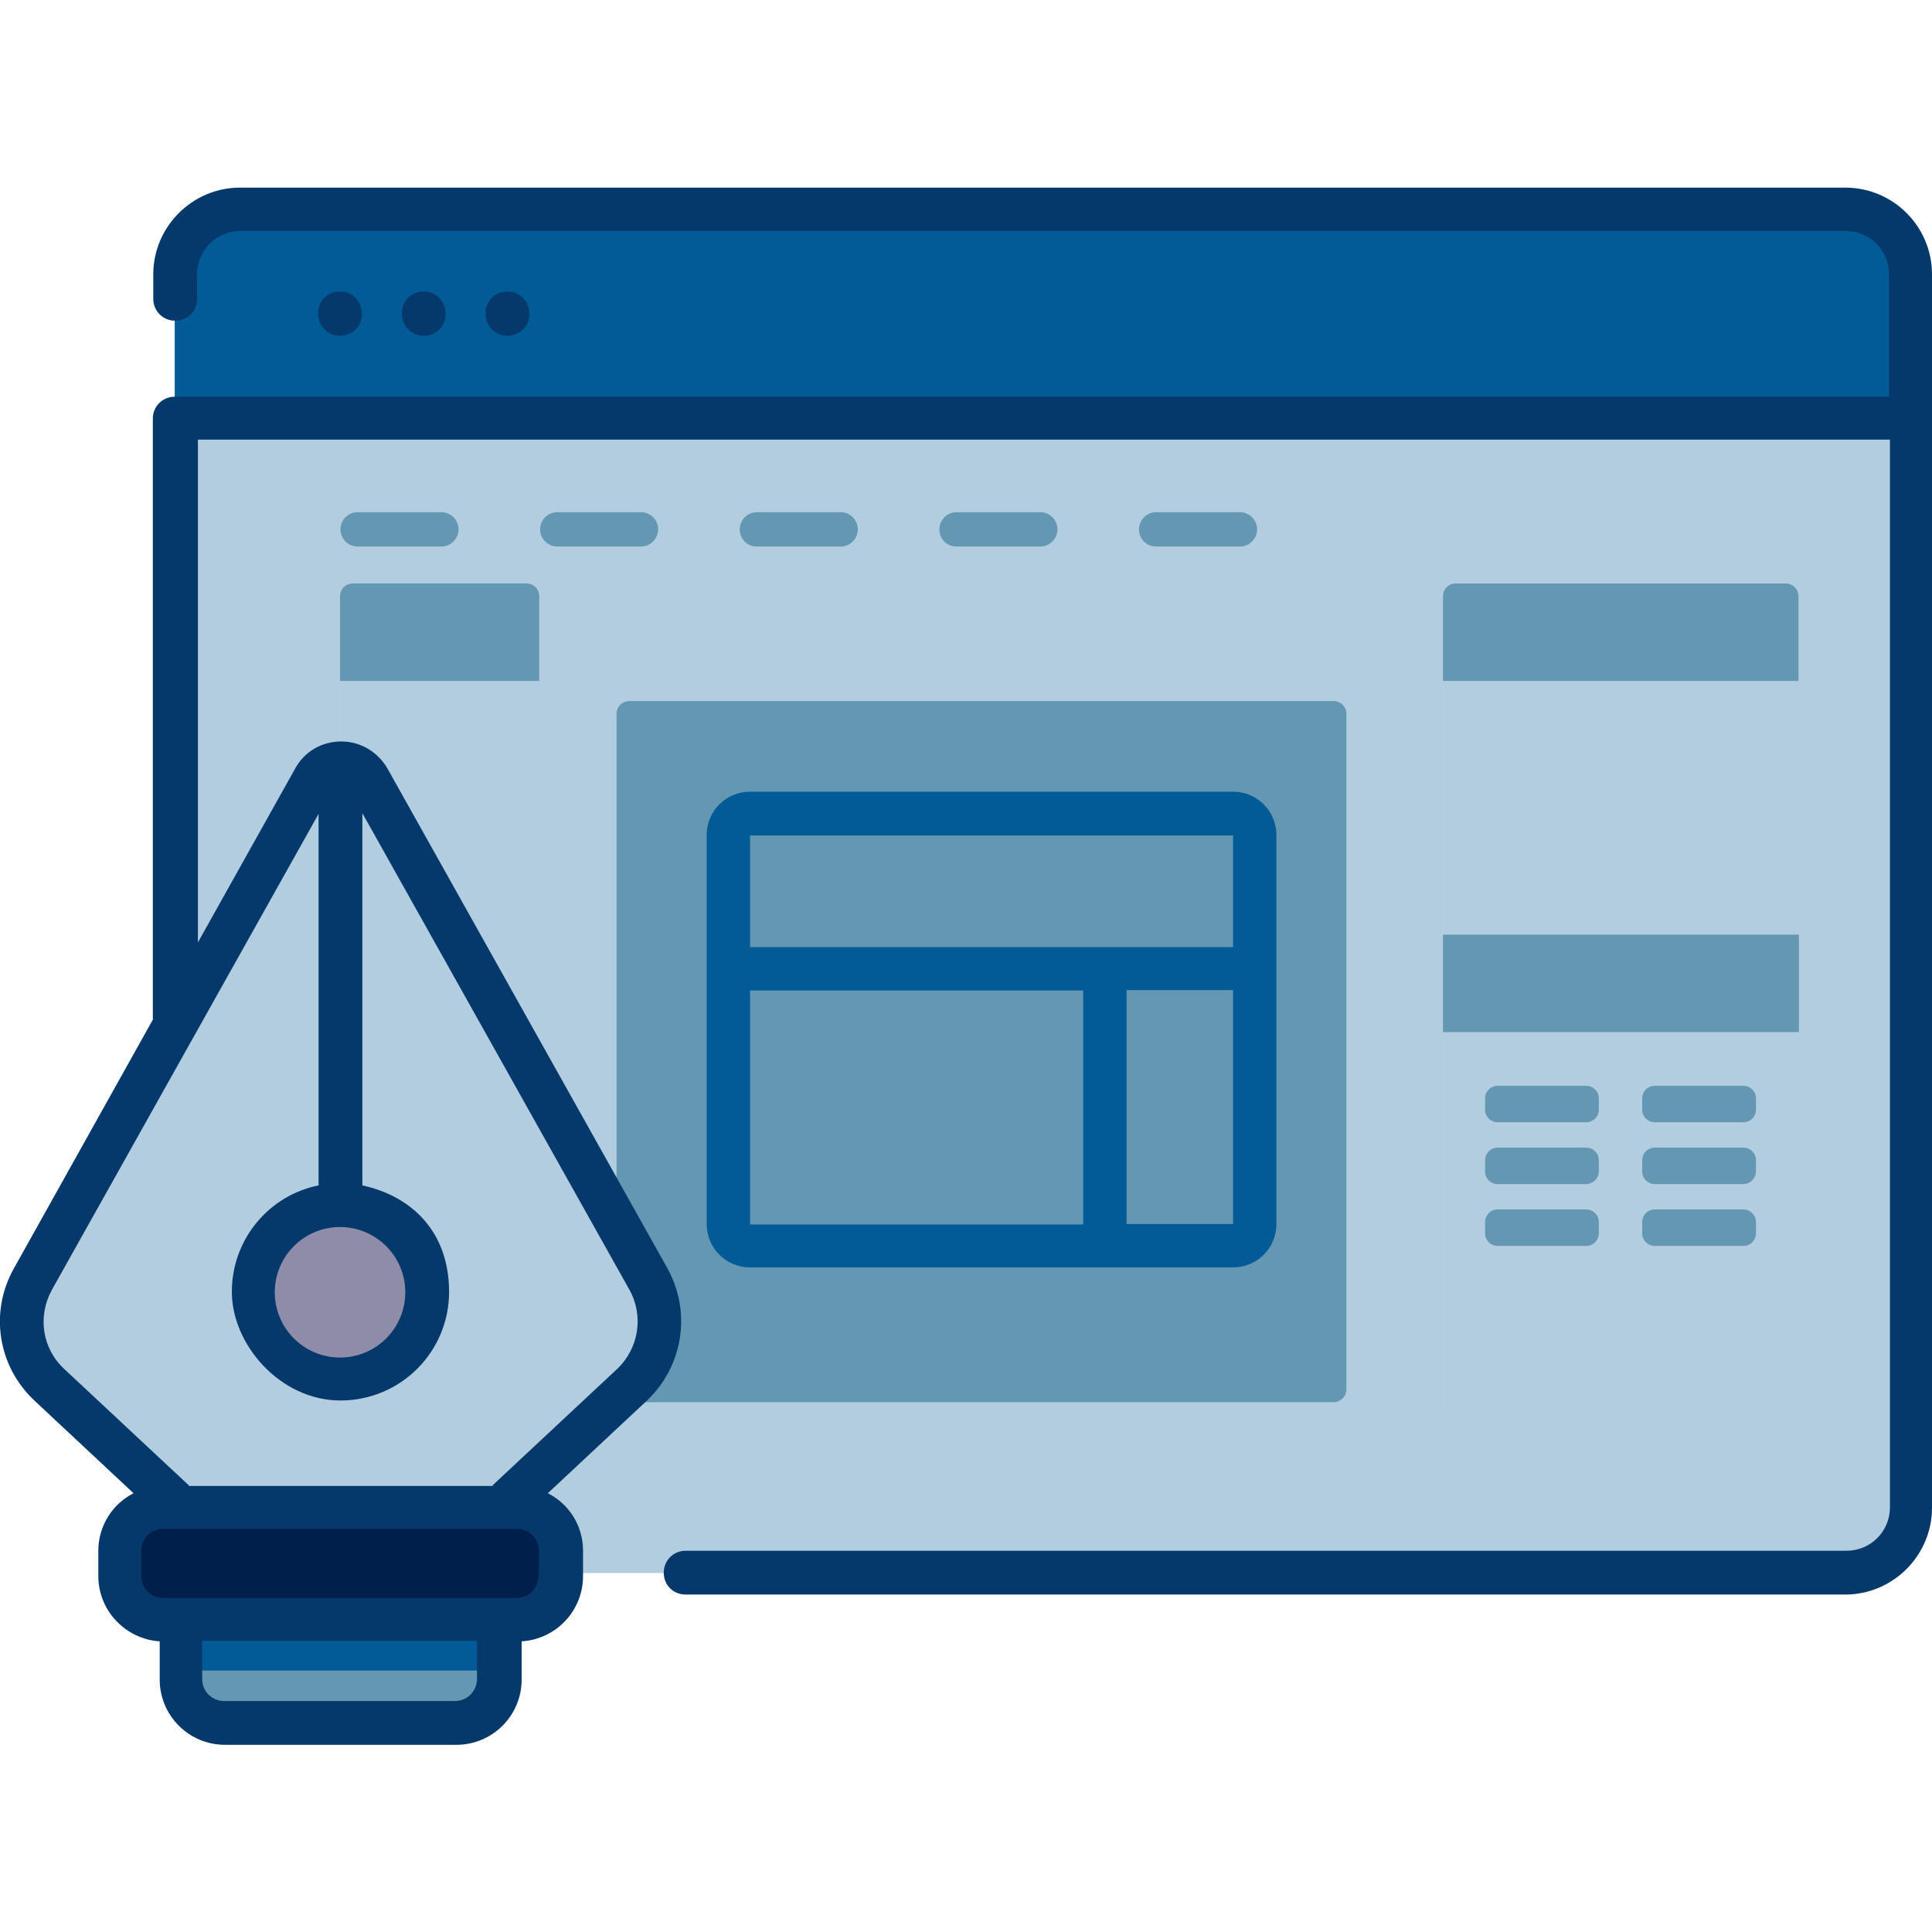 <?xml version="1.0" encoding="UTF-8"?>
<svg id="Capa_1" data-name="Capa 1" xmlns="http://www.w3.org/2000/svg" version="1.1" viewBox="0 0 450 450">
  <defs>
    <style>
      .cls-1 {
        fill: #011f4b;
      }

      .cls-1, .cls-2, .cls-3, .cls-4, .cls-5, .cls-6, .cls-7 {
        stroke-width: 0px;
      }

      .cls-2 {
        fill: #05396b;
      }

      .cls-3 {
        fill: #8e8ca8;
      }

      .cls-4 {
        fill: #6497b1;
      }

      .cls-5 {
        fill: #b3cde0;
      }

      .cls-6 {
        fill: #cecae0;
      }

      .cls-7 {
        fill: #005b96;
      }
    </style>
  </defs>
  <path class="cls-5" d="M444.9,63.9v287.3c0,8.4-6.8,15.2-15.2,15.2H55.9c-8.4,0-15.2-6.8-15.2-15.2V63.9c0-8.4,6.8-15.2,15.2-15.2h373.9c8.4,0,15.2,6.8,15.2,15.2h-.1Z"/>
  <path class="cls-4" d="M310.6,326.6h-164c-1.7,0-3-1.3-3-3v-157.3c0-1.7,1.3-3,3-3h164c1.7,0,3,1.3,3,3v157.3c0,1.7-1.4,3-3,3Z"/>
  <path class="cls-5" d="M444.9,145V63.9c0-8.4-6.8-15.2-15.2-15.2H55.9c-8.4,0-15.2,6.8-15.2,15.2v81.2h404.2,0Z"/>
  <path class="cls-7" d="M444.9,97.3v-33.6c0-8.4-6.8-15.2-15.2-15.2H55.9c-8.4,0-15.2,6.8-15.2,15.2v33.6h404.2,0Z"/>
  <path class="cls-6" d="M415.9,331.8h-76.8c-1.7,0-3-1.3-3-3v-190c0-1.7,1.3-3,3-3h76.8c1.7,0,3,1.3,3,3v190c0,1.7-1.4,3-3,3h0Z"/>
  <path class="cls-5" d="M415.9,331.8h-76.8c-1.7,0-3-1.3-3-3v-190c0-1.7,1.3-3,3-3h76.8c1.7,0,3,1.3,3,3v190c0,1.7-1.4,3-3,3h0Z"/>
  <path class="cls-4" d="M419,158.6h-82.9v-19.7c0-1.7,1.3-3,3-3h76.8c1.7,0,3,1.3,3,3v19.7h0Z"/>
  <path class="cls-4" d="M336.1,217.7h82.9v22.7h-82.9v-22.7Z"/>
  <g>
    <path class="cls-4" d="M369.4,261.4h-20.5c-1.7,0-3-1.3-3-3v-2.5c0-1.7,1.3-3,3-3h20.5c1.7,0,3,1.3,3,3v2.5c0,1.7-1.3,3-3,3Z"/>
    <path class="cls-4" d="M406,261.4h-20.5c-1.7,0-3-1.3-3-3v-2.5c0-1.7,1.3-3,3-3h20.5c1.7,0,3,1.3,3,3v2.5c0,1.7-1.3,3-3,3Z"/>
    <path class="cls-4" d="M369.4,275.8h-20.5c-1.7,0-3-1.3-3-3v-2.5c0-1.7,1.3-3,3-3h20.5c1.7,0,3,1.3,3,3v2.5c0,1.6-1.3,3-3,3Z"/>
    <path class="cls-4" d="M406,275.8h-20.5c-1.7,0-3-1.3-3-3v-2.5c0-1.7,1.3-3,3-3h20.5c1.7,0,3,1.3,3,3v2.5c0,1.6-1.3,3-3,3Z"/>
    <path class="cls-4" d="M369.4,290.2h-20.5c-1.7,0-3-1.3-3-3v-2.5c0-1.7,1.3-3,3-3h20.5c1.7,0,3,1.3,3,3v2.5c0,1.7-1.3,3-3,3Z"/>
    <path class="cls-4" d="M406,290.2h-20.5c-1.7,0-3-1.3-3-3v-2.5c0-1.7,1.3-3,3-3h20.5c1.7,0,3,1.3,3,3v2.5c0,1.7-1.3,3-3,3Z"/>
  </g>
  <path class="cls-6" d="M125.7,218.1v-79.2c0-1.7-1.3-3-3-3h-40.4c-1.7,0-3,1.3-3,3v79.2c0,1.7,1.3,3,3,3h40.4c1.6,0,3-1.3,3-3Z"/>
  <path class="cls-5" d="M125.7,218.1v-79.2c0-1.7-1.3-3-3-3h-40.4c-1.7,0-3,1.3-3,3v79.2c0,1.7,1.3,3,3,3h40.4c1.6,0,3-1.3,3-3Z"/>
  <path class="cls-4" d="M125.7,158.6h-46.5v-19.7c0-1.7,1.3-3,3-3h40.4c1.7,0,3,1.3,3,3v19.7h0Z"/>
  <path class="cls-4" d="M106.1,401.3h-53.9c-5.6,0-10.1-4.5-10.1-10.1v-22.2h74.1v22.2c0,5.6-4.5,10.1-10.1,10.1Z"/>
  <path class="cls-7" d="M42.1,368.9h74.1v20.2H42.1v-20.2Z"/>
  <path class="cls-5" d="M52,360.4h54.3l40.6-37.9c6.8-6.4,8.4-16.5,3.8-24.7l-65.2-116.4c-2.8-5.1-10-5.1-12.8,0L7.6,298c-4.5,8.1-2.9,18.3,3.8,24.7l40.6,37.8h0Z"/>
  <circle class="cls-3" cx="79.2" cy="300.8" r="20.2" transform="translate(-224.1 369.9) rotate(-88.1)"/>
  <path class="cls-1" d="M120.4,377.2H38c-5.6,0-10.1-4.5-10.1-10.1v-5.9c0-5.6,4.5-10.1,10.1-10.1h82.4c5.6,0,10.1,4.5,10.1,10.1v5.9c0,5.6-4.5,10.1-10.1,10.1Z"/>
  <path class="cls-2" d="M84.3,73.1h0c0-2.9-2.2-5.2-5.1-5.2s-5.1,2.2-5.1,5.1h0c0,2.9,2.2,5.2,5.1,5.2s5.1-2.2,5.1-5.1Z"/>
  <path class="cls-2" d="M103.8,73.1h0c0-2.9-2.2-5.2-5.1-5.2s-5.1,2.2-5.1,5.1h0c0,2.9,2.2,5.2,5.1,5.2s5.1-2.2,5.1-5.1Z"/>
  <path class="cls-2" d="M123.3,73.1h0c0-2.9-2.2-5.2-5.1-5.2s-5.1,2.2-5.1,5.1h0c0,2.9,2.2,5.2,5.1,5.2s5.1-2.2,5.1-5.1Z"/>
  <path class="cls-2" d="M429.8,43.7H55.9c-11.1,0-20.2,9.1-20.2,20.2v5.7c0,2.8,2.2,5.1,5.1,5.1s5.1-2.2,5.1-5.1v-5.7c0-5.6,4.5-10.1,10.1-10.1h373.9c5.6,0,10.1,4.5,10.1,10.1v28.5H40.7c-2.8,0-5.1,2.2-5.1,5.1v140L3.2,295.5c-5.7,10.2-3.7,22.8,4.9,30.8l23,21.5c-4.9,2.5-8.2,7.6-8.2,13.4v5.9c0,8.1,6.4,14.7,14.3,15.2v8.9c0,8.4,6.8,15.2,15.2,15.2h53.9c8.4,0,15.2-6.8,15.2-15.2v-8.9c8-.5,14.3-7.1,14.3-15.2v-5.9c0-5.9-3.3-10.9-8.2-13.4l23-21.5c8.5-8,10.5-20.6,4.9-30.8l-65.2-116.4c-2.2-3.9-6.3-6.4-10.8-6.4s-8.6,2.3-10.8,6.4l-22.6,40.4v-117.1h394.1v248.7c0,5.6-4.5,10.1-10.1,10.1H159.7c-2.8,0-5.1,2.2-5.1,5.1s2.2,5.1,5.1,5.1h270.1c11.1,0,20.2-9.1,20.2-20.2V63.9c0-11.2-9.1-20.2-20.2-20.2h0ZM106.1,396.2h-53.9c-2.8,0-5.1-2.2-5.1-5.1v-8.9h64v8.9c0,2.7-2.2,5.1-5.1,5.1h0ZM125.4,367.1c0,2.8-2.2,5.1-5.1,5.1H38c-2.8,0-5.1-2.2-5.1-5.1v-5.9c0-2.8,2.2-5.1,5.1-5.1h82.4c2.8,0,5.1,2.2,5.1,5.1v5.9h0ZM79.2,285.8c8.4,0,15.2,6.8,15.2,15.2s-6.8,15.2-15.2,15.2-15.2-6.8-15.2-15.2,6.8-15.2,15.2-15.2ZM74.2,189.4v86.7c-11.5,2.3-20.2,12.5-20.2,24.8s11.3,25.3,25.3,25.3,25.3-11.3,25.3-25.3-8.7-22.3-20.2-24.8v-86.7l62.2,111c3.4,6.1,2.2,13.7-2.9,18.5l-28.8,26.9c0,.1-.2.2-.2.3H44c0-.1,0-.2-.2-.3l-28.8-26.9c-5.2-4.8-6.3-12.3-2.9-18.5l62.2-111h-.1Z"/>
  <path class="cls-7" d="M297.3,285.1v-90.6c0-5.6-4.5-10.1-10.1-10.1h-112.5c-5.6,0-10.1,4.5-10.1,10.1v90.6c0,5.6,4.5,10.1,10.1,10.1h112.5c5.6,0,10.1-4.5,10.1-10.1ZM262.4,285.1v-54.5h24.8v54.5h-24.8ZM287.2,194.6v26h-112.5v-26h112.5ZM174.7,230.7h77.6v54.5h-77.6v-54.5h0Z"/>
  <path class="cls-4" d="M83.3,127.3h19.5c2.2,0,4-1.8,4-4s-1.8-4-4-4h-19.5c-2.2,0-4,1.8-4,4s1.8,4,4,4Z"/>
  <path class="cls-4" d="M129.8,127.3h19.5c2.2,0,4-1.8,4-4s-1.8-4-4-4h-19.5c-2.2,0-4,1.8-4,4s1.8,4,4,4Z"/>
  <path class="cls-4" d="M176.3,127.3h19.5c2.2,0,4-1.8,4-4s-1.8-4-4-4h-19.5c-2.2,0-4,1.8-4,4s1.7,4,4,4Z"/>
  <path class="cls-4" d="M222.8,127.3h19.5c2.2,0,4-1.8,4-4s-1.8-4-4-4h-19.5c-2.2,0-4,1.8-4,4s1.7,4,4,4Z"/>
  <path class="cls-4" d="M269.3,127.3h19.5c2.2,0,4-1.8,4-4s-1.8-4-4-4h-19.5c-2.2,0-4,1.8-4,4s1.7,4,4,4Z"/>
</svg>